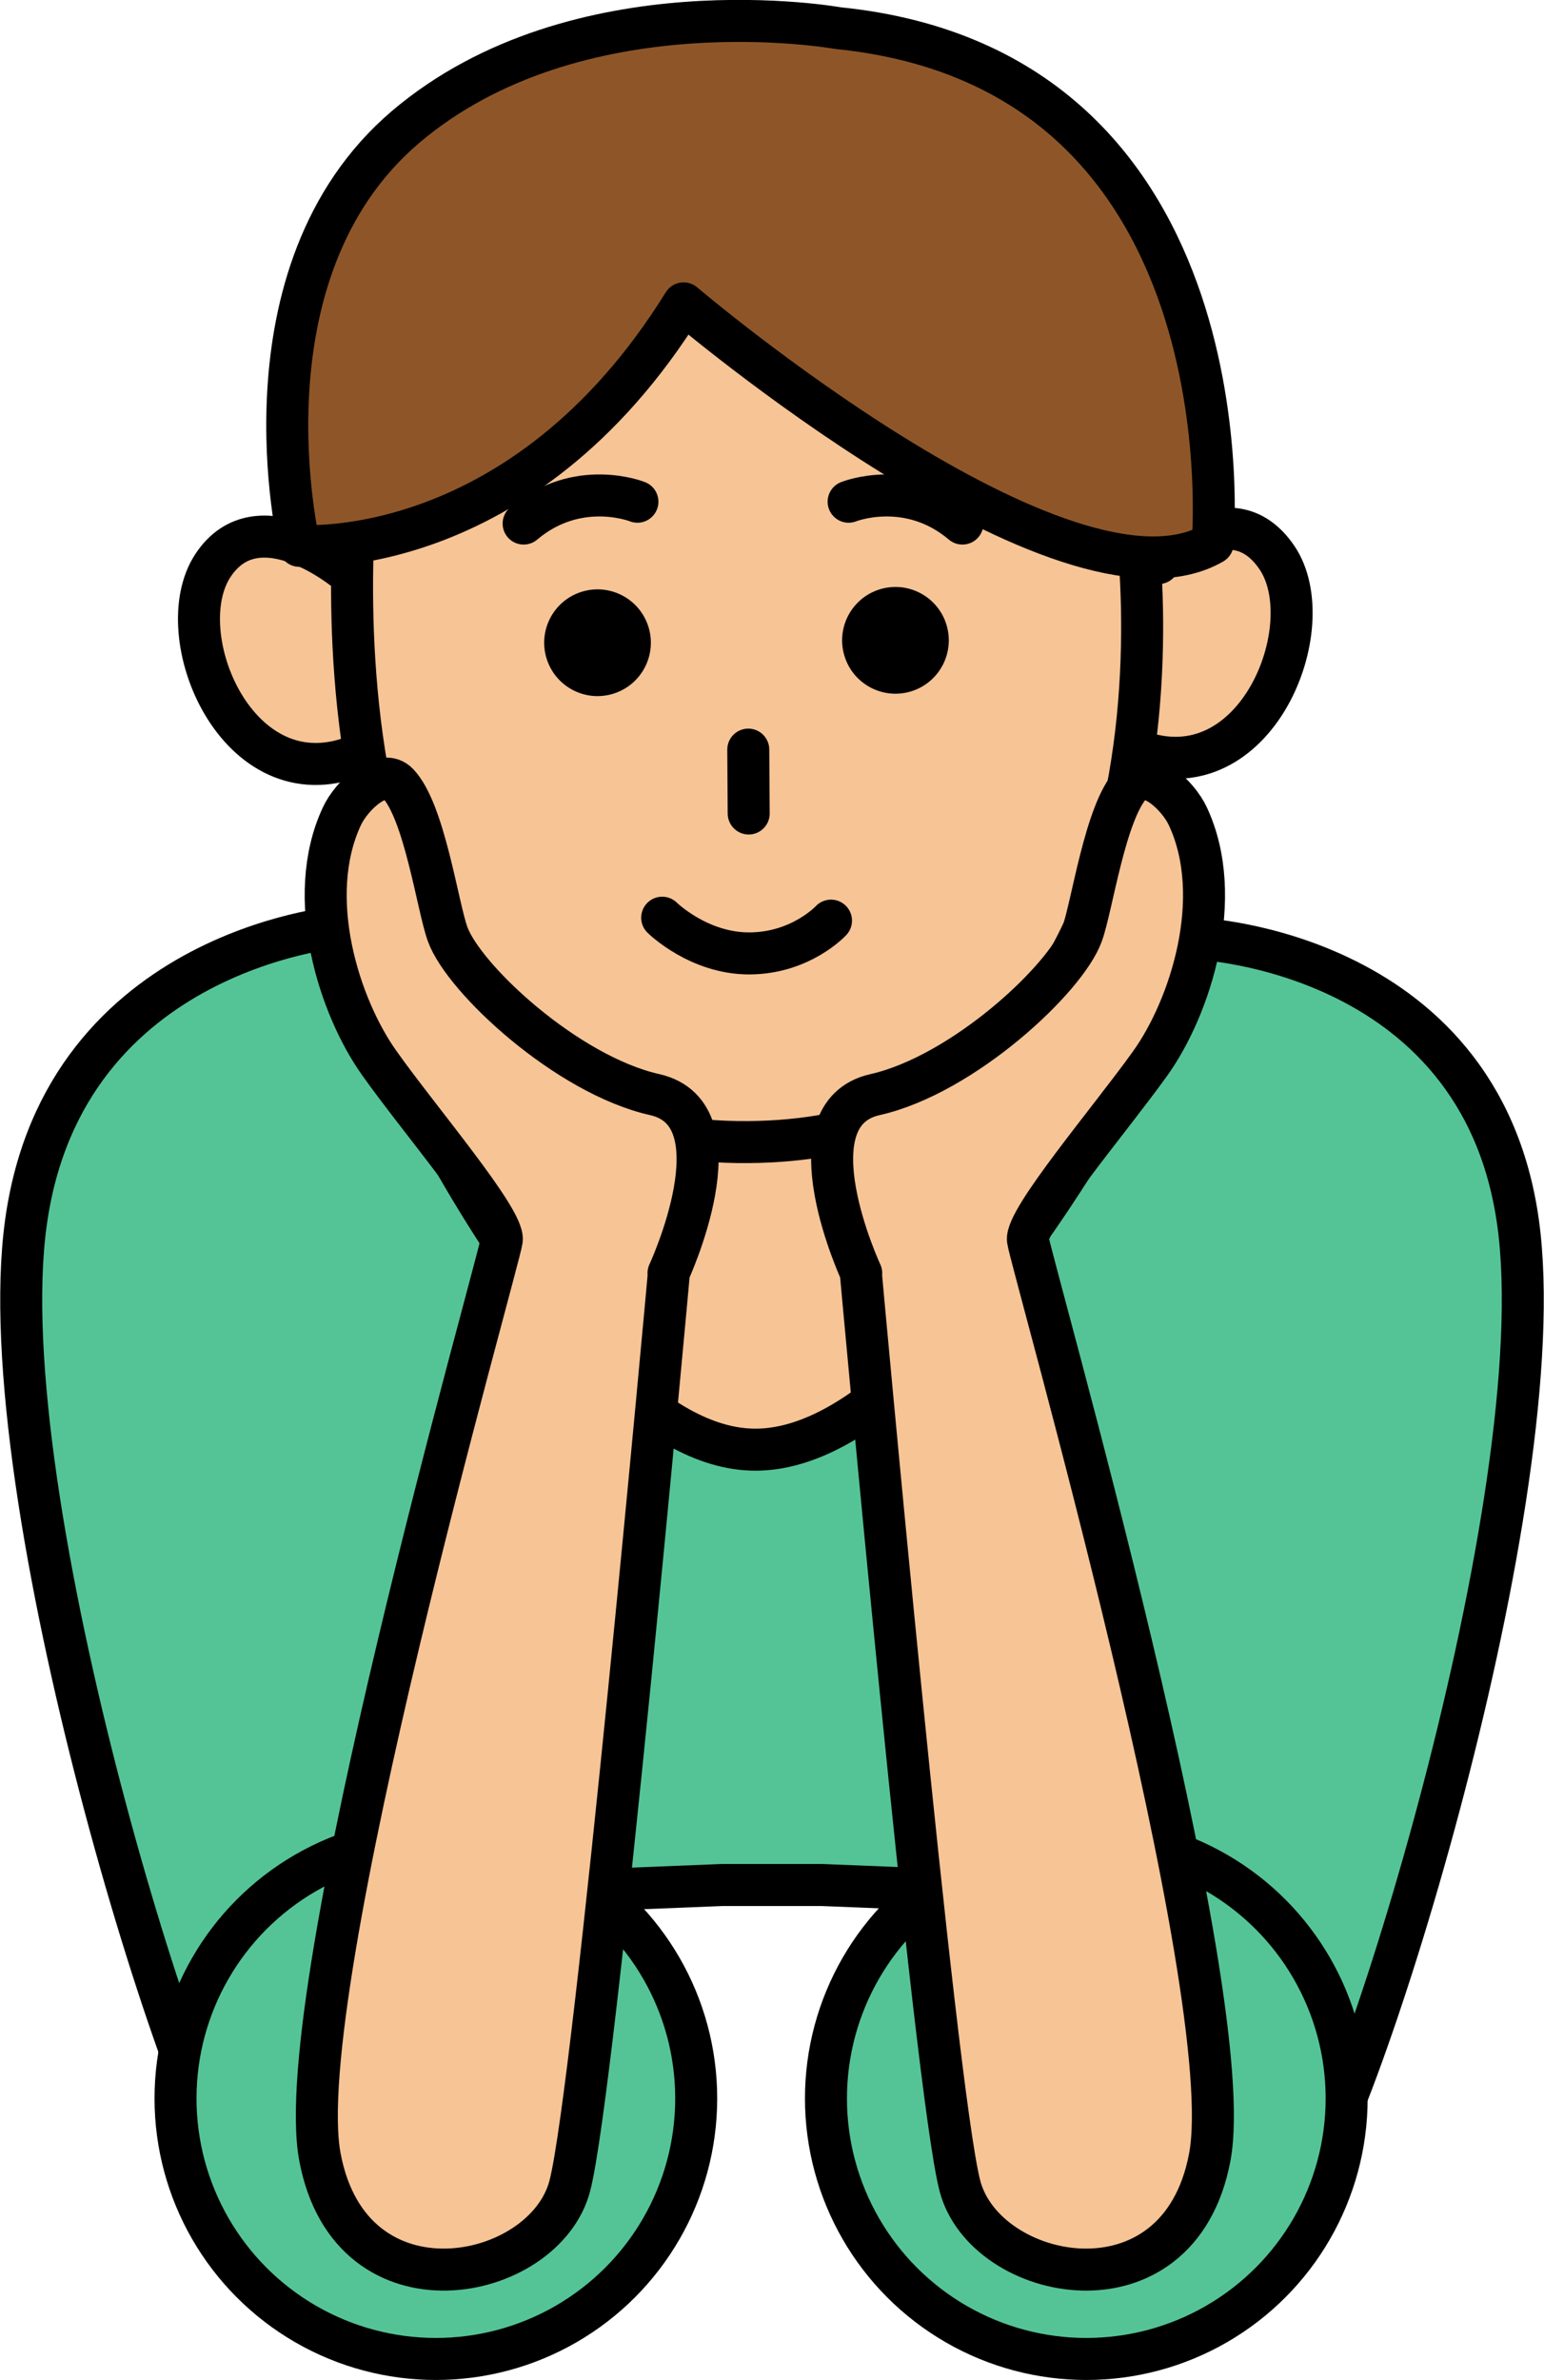 <svg xmlns="http://www.w3.org/2000/svg" viewBox="0 0 36.77 56.64">
  <path
    d="M8.61,7.64l.19,6.04s-2.97-1.36-3.48-.62-.94,3.23,.4,4.33,2.86,.61,2.86,.61c0,0,2.09,7.55,5.35,8.49l-.1,3.36,2.17,5.82,1.98,1.13,1.55-1.2,2.75-6.15v-3.24s2.91-2.05,4.86-8.35c0,0,3.08,.98,3.71-2.88,.53-3.28-2.53-2.57-3.34-1.9,0,0-.54-3.95-.8-5.02-.3-1.19-5.3-1.42-8.62-1.42-7.76,0-9.46,1-9.46,1Z"
    fill="#f7c496"
  />
  <path
    d="M28.52,22.34s6.94,.28,7.67,7.06-4.09,21.9-5.32,22.85-6.78,1.06-8.23-1.06c-1.46-2.13-.34-6.22-.34-6.22l-2.74-.11h-2.35l-2.74,.11s1.12,4.09-.34,6.22-7,2.02-8.23,1.06c-1.23-.95-6.05-16.07-5.32-22.85,.73-6.78,7.5-7.34,7.5-7.34,0,0,5,12.44,9.91,12.44s10.53-12.16,10.53-12.16"
    fill="#54c496"
    stroke="#000"
    stroke-linecap="round"
    stroke-linejoin="round"
  />
  <g>
    <circle cx="21.33" cy="15.24" r="1.27" transform="translate(-3.63 7.21) rotate(-17.71)" />
    <circle cx="14.23" cy="15.3" r="1.27" transform="translate(-3.98 5.05) rotate(-17.71)" />
    <path
      d="M8.55,10.92s-2.18,16.35,9.27,16.26c10.69-.08,9.72-13.85,8.94-16.28"
      fill="none"
      stroke="#000"
      stroke-linecap="round"
      stroke-linejoin="round"
    />
    <g>
      <line x1="13.59" y1="26.39" x2="13.61" y2="29.18" stroke="#000" stroke-linecap="round" stroke-linejoin="round" />
      <line x1="22.28" y1="29.3" x2="22.12" y2="26.39" stroke="#000" stroke-linecap="round" stroke-linejoin="round" />
    </g>
    <path d="M27.59,13.4s1.72-1.75,2.82-.13-.5,5.65-3.33,4.59" fill="none" stroke="#000" stroke-linecap="round" stroke-linejoin="round" />
    <path d="M8.28,13.62s-2.13-1.8-3.21-.16,.59,5.64,3.4,4.53" fill="none" stroke="#000" stroke-linecap="round" stroke-linejoin="round" />
    <line x1="17.82" y1="17.84" x2="17.83" y2="19.36" fill="none" stroke="#000" stroke-linecap="round" stroke-linejoin="round" />
    <path d="M15.77,21.84s.87,.86,2.09,.85,1.93-.78,1.93-.78" fill="none" stroke="#000" stroke-linecap="round" stroke-linejoin="round" />
    <path d="M20.21,11.94s1.42-.57,2.71,.52" fill="none" stroke="#000" stroke-linecap="round" stroke-linejoin="round" />
    <path d="M15.18,11.94s-1.42-.57-2.71,.52" fill="none" stroke="#000" stroke-linecap="round" stroke-linejoin="round" />
  </g>
  <path
    d="M16.28,7.22s9.09,7.73,12.6,5.71c0,0,.98-11.26-8.92-12.26,0,0-6.21-1.12-10.3,2.35-4.08,3.47-2.53,9.97-2.53,9.97,0,0,5.29,.45,9.15-5.77Z"
    fill="#8e5628"
    stroke="#000"
    stroke-linecap="round"
    stroke-linejoin="round"
  />
  <circle cx="10.38" cy="49.94" r="6.2" fill="#54c496" stroke="#000" stroke-linecap="round" stroke-linejoin="round" />
  <circle cx="25.87" cy="49.94" r="6.2" fill="#54c496" stroke="#000" stroke-linecap="round" stroke-linejoin="round" />
  <path
    d="M15.92,30.3s1.76-3.78-.33-4.25c-2.09-.47-4.55-2.76-4.93-3.82-.24-.66-.55-2.92-1.18-3.58-.38-.4-1.11,.28-1.34,.78-.9,1.93-.06,4.54,.9,5.88,.95,1.34,2.97,3.7,2.91,4.2s-5.07,17.91-4.33,21.83,5.35,2.98,5.95,.68,2.36-21.73,2.36-21.73Z"
    fill="#f7c496"
    stroke="#000"
    stroke-linecap="round"
    stroke-linejoin="round"
  />
  <path
    d="M20.51,30.3s-1.76-3.78,.33-4.25,4.55-2.76,4.93-3.82c.24-.66,.55-2.92,1.18-3.58,.38-.4,1.11,.28,1.34,.78,.9,1.93,.06,4.54-.9,5.88s-2.97,3.7-2.91,4.2,5.07,17.91,4.33,21.83-5.35,2.98-5.95,.68-2.36-21.73-2.36-21.73Z"
    fill="#f7c496"
    stroke="#000"
    stroke-linecap="round"
    stroke-linejoin="round"
  />
</svg>

